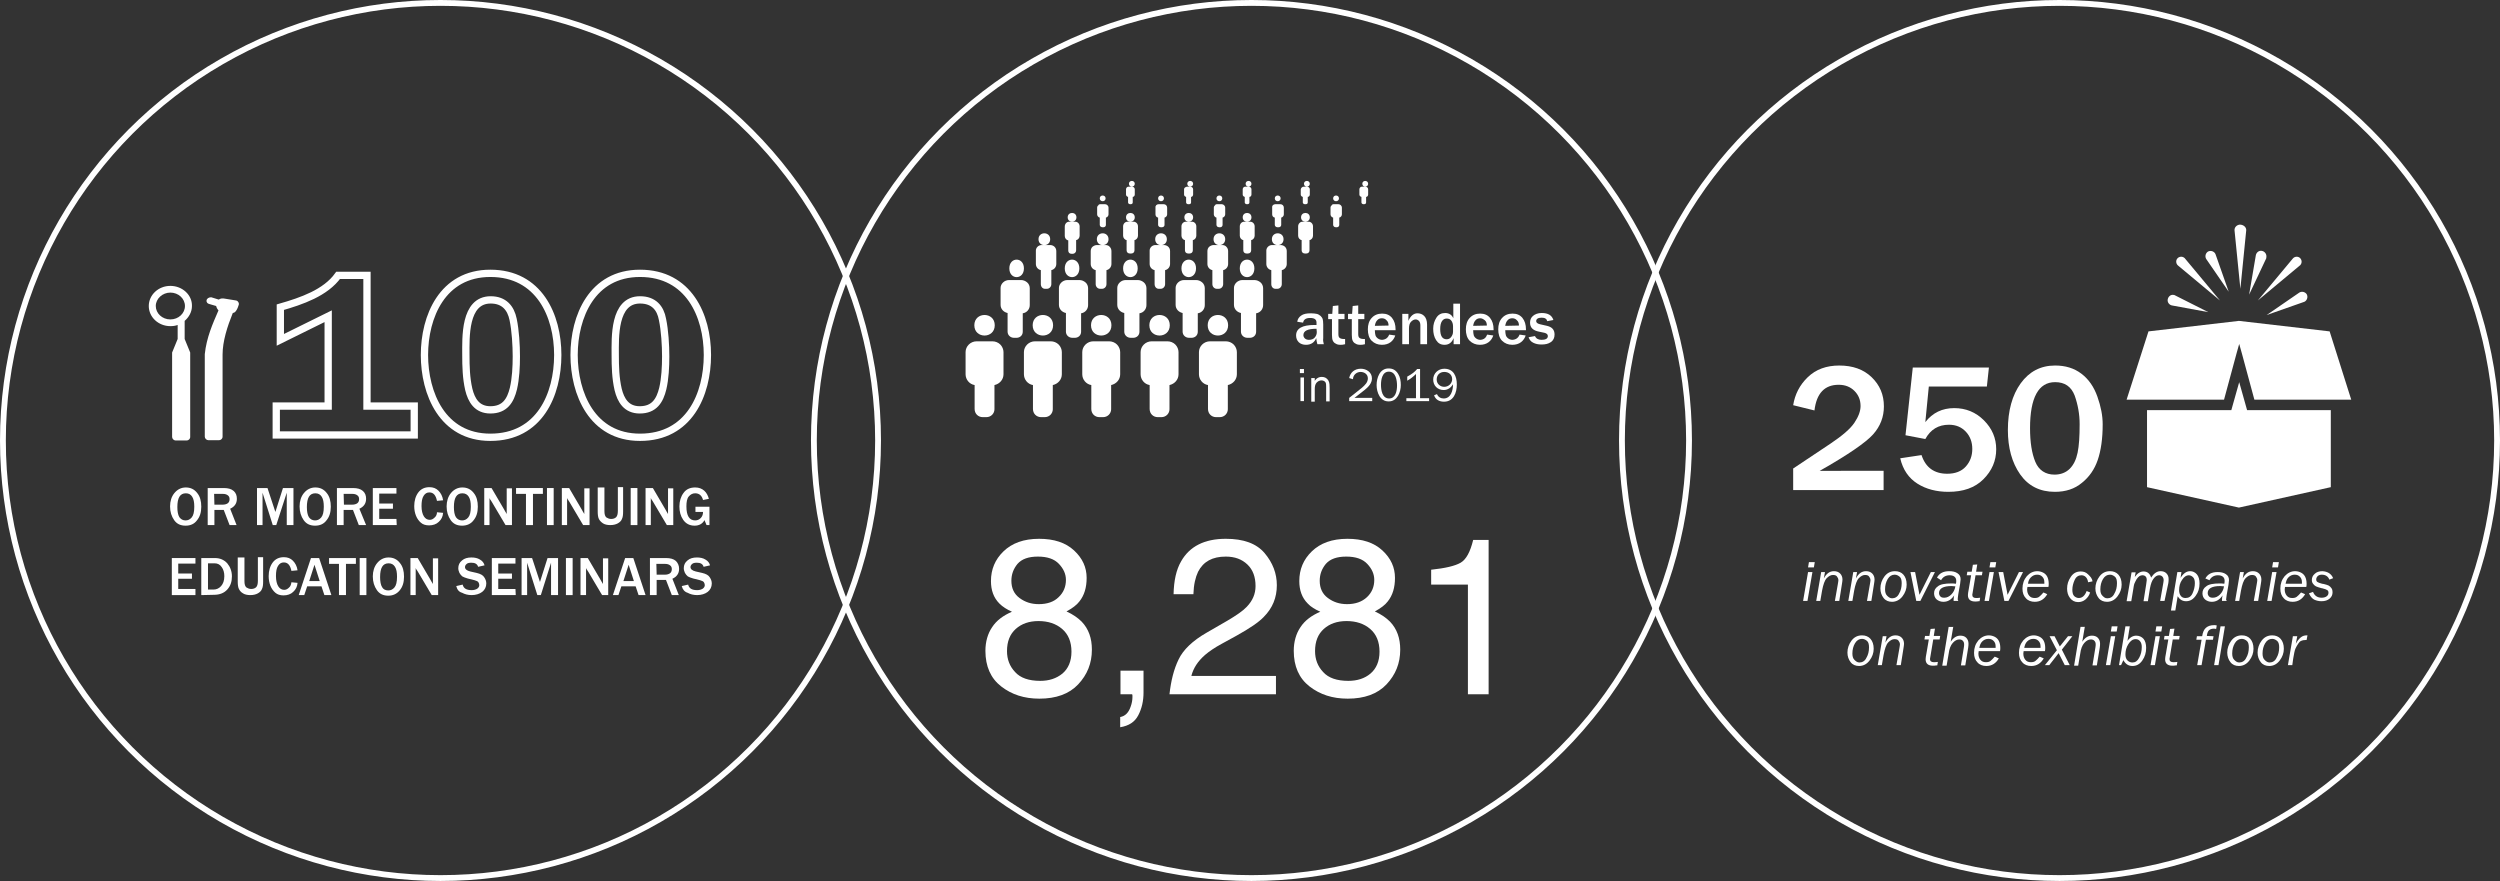 <?xml version="1.0" encoding="utf-8"?>
<!-- Generator: Adobe Illustrator 24.3.0, SVG Export Plug-In . SVG Version: 6.00 Build 0)  -->
<svg version="1.1" xmlns="http://www.w3.org/2000/svg" xmlns:xlink="http://www.w3.org/1999/xlink" x="0px" y="0px"
	 viewBox="0 0 857 302" style="enable-background:new 0 0 857 302;" xml:space="preserve">
<rect x="0" y="0" width="857" height="302" fill="#333333" stroke="none"/>
<style type="text/css">
	.st0{enable-background:new    ;}
	.st1{fill:#FFFFFF;}
	.st2{fill-rule:evenodd;clip-rule:evenodd;fill:#FFFFFF;}
	.st3{fill:none;stroke:#FFFFFF;stroke-width:2;}
	.st4{fill-rule:evenodd;clip-rule:evenodd;fill:#FFFFFF;fill-opacity:0;stroke:#FFFFFF;stroke-width:2.5;}
</style>
<g id="Layer_2">
</g>
<g id="Layer_1">
	<g id="Home">
		<g id="Desktop" transform="translate(-213, -2590)">
			<g id="stats" transform="translate(0, 2536)">
				<g id="exhibitors" transform="translate(769, 55)">
					<g class="st0">
						<path class="st1" d="M89.7,160.4v6.6h-31v-7.4l12.9-8.6c4-2.7,6.7-5,8.1-7.1s2.1-4,2.1-5.7c0-2.1-0.7-3.8-2.1-5.2
							s-3.2-2.1-5.4-2.1c-4.8,0-7.6,2.9-8.3,8.8l-7.3-1.8c0.6-3.7,2.2-6.9,5-9.6c2.8-2.7,6.4-4,10.8-4c4.6,0,8.3,1.3,11.1,4
							s4.2,6,4.2,10c0,3.6-1.2,6.8-3.7,9.6s-8.6,7-18.3,12.5H89.7z"/>
						<path class="st1" d="M99.7,125h26.1l-0.7,6.5h-19.9l-1.2,12.2c2.5-3.2,5.8-4.8,9.9-4.8c4,0,7.4,1.4,10.2,4.2
							c2.8,2.8,4.2,6.1,4.2,9.9c0,4-1.5,7.4-4.4,10.3s-6.9,4.3-12,4.3c-4,0-7.6-0.9-10.6-2.8c-3-1.9-5-4.8-5.9-8.7l7.3-1.1
							c1.4,4.3,4.4,6.4,8.8,6.4c2.7,0,4.9-0.8,6.4-2.5s2.2-3.7,2.2-6s-0.7-4.3-2.2-5.9c-1.5-1.6-3.4-2.4-5.8-2.4
							c-3.6,0-6.3,1.6-8.1,4.9l-6.8-1.3L99.7,125z"/>
						<path class="st1" d="M148.4,167.6c-5.1,0-9.1-2-11.9-6s-4.2-9.1-4.2-15.2c0-6.6,1.5-12,4.4-16s6.8-6.1,11.8-6.1
							c3.5,0,6.5,0.9,9,2.8s4.3,4.5,5.5,7.9c1.2,3.4,1.8,6.5,1.8,9.5c0,4.9-0.6,9-1.7,12.2c-1.1,3.2-2.9,5.8-5.4,7.8
							C155.2,166.6,152.1,167.6,148.4,167.6z M148.3,161.7c2.1,0,3.9-0.7,5.2-2s2.2-3.1,2.7-5.5s0.7-5.6,0.7-9.8
							c0-3.4-0.6-6.7-1.7-9.8c-1.2-3.1-3.4-4.6-6.7-4.6c-5.7,0-8.6,5.3-8.6,15.8c0,4.8,0.6,8.6,1.8,11.5S145.2,161.7,148.3,161.7z"
							/>
					</g>
					<path id="Fill-1" class="st2" d="M232.4,90c0.1-0.1,0.2-0.1,0.2-0.2c0.6-0.7,0.5-1.8-0.2-2.4s-1.8-0.5-2.4,0.2L218,102
						L232.4,90z M214,78c0-0.1,0-0.2,0-0.3c-0.1-1-1.1-1.7-2.2-1.7c-1.1,0.1-1.9,1-1.8,2l2,20L214,78z M193,87.6
						c-0.1-0.1-0.1-0.2-0.2-0.2c-0.7-0.6-1.8-0.5-2.4,0.2c-0.6,0.7-0.5,1.8,0.2,2.4l14.4,12L193,87.6z M220.8,87.7
						c0.1-0.1,0.1-0.3,0.1-0.5c0.2-1-0.5-2-1.5-2.2s-1.9,0.5-2.1,1.5L215,100L220.8,87.7z M233.8,102.5c0.2-0.1,0.3-0.1,0.4-0.2
						c0.8-0.6,1-1.7,0.5-2.5c-0.6-0.8-1.7-1-2.5-0.5L221,107L233.8,102.5z M203.5,86.2c-0.1-0.1-0.1-0.3-0.2-0.4
						c-0.6-0.8-1.7-1-2.5-0.5c-0.8,0.6-1,1.7-0.5,2.5L208,99L203.5,86.2z M189.5,100.2c-0.1-0.1-0.3-0.1-0.4-0.1
						c-0.9-0.2-1.8,0.5-2,1.5s0.5,1.9,1.4,2.1L201,106L189.5,100.2z M242.6,112.6l-31.1-3.6l-31,3.6L173,136h33.4l4.3-15.9l0.9-3.2
						l0.9,3.2l4.3,15.9H250L242.6,112.6z M243,139.6V166l-31.5,7l-31.5-7v-26.4h28.9l0.7-2.5l2-7.1l2,7.1l0.7,2.5H243z"/>
					<g class="st0">
						<path class="st1" d="M63.6,205h-1.5l1.7-9.9h1.5L63.6,205z M65.8,193.5h-2l0.3-1.8h2L65.8,193.5z"/>
						<path class="st1" d="M74.5,205H73l1-5.7c0.1-0.7,0.2-1.1,0.2-1.4c0-0.5-0.2-0.9-0.5-1.3c-0.3-0.4-0.8-0.5-1.4-0.5
							c-0.7,0-1.4,0.4-2.1,1.1c-0.7,0.7-1.2,2.2-1.6,4.3L68,205h-1.4l1.7-9.9h1.3l-0.4,2.2c0.9-1.7,2-2.5,3.5-2.5
							c0.9,0,1.6,0.3,2.1,0.8s0.8,1.2,0.8,2.1c0,0.4-0.1,0.9-0.2,1.6L74.5,205z"/>
						<path class="st1" d="M85.5,205H84l1-5.7c0.1-0.7,0.2-1.1,0.2-1.4c0-0.5-0.2-0.9-0.5-1.3c-0.3-0.4-0.8-0.5-1.4-0.5
							c-0.7,0-1.4,0.4-2.1,1.1c-0.7,0.7-1.2,2.2-1.6,4.3L79,205h-1.4l1.7-9.9h1.3l-0.4,2.2c0.9-1.7,2-2.5,3.5-2.5
							c0.9,0,1.6,0.3,2.1,0.8s0.8,1.2,0.8,2.1c0,0.4-0.1,0.9-0.2,1.6L85.5,205z"/>
						<path class="st1" d="M92.6,205.3c-1.2,0-2.2-0.4-2.9-1.3s-1.1-2-1.1-3.3c0-1.5,0.5-2.9,1.4-4.1s2.1-1.8,3.6-1.8
							c1.2,0,2.2,0.4,2.9,1.2s1.1,1.9,1.1,3.4s-0.5,2.8-1.4,4S94,205.3,92.6,205.3z M92.6,204.1c1,0,1.9-0.5,2.4-1.6
							c0.6-1,0.9-2.2,0.9-3.6c0-1-0.2-1.8-0.7-2.2s-1-0.7-1.7-0.7c-1,0-1.8,0.5-2.4,1.5s-0.9,2.2-0.9,3.5c0,1,0.2,1.7,0.7,2.2
							S91.9,204.1,92.6,204.1z"/>
						<path class="st1" d="M102.3,205h-1.4l-2-9.9h1.6l1.5,7.8l3.9-7.8h1.4L102.3,205z"/>
						<path class="st1" d="M115.3,205h-1.6c0-0.2,0-0.4,0-0.5c0-0.5,0.1-1,0.2-1.4c-1,1.5-2.2,2.2-3.7,2.2c-0.9,0-1.7-0.3-2.3-0.8
							s-0.9-1.3-0.9-2.1c0-1,0.4-1.8,1.3-2.4c0.8-0.7,2.4-1,4.7-1c0.2,0,0.7,0,1.5,0.1c0.1-0.4,0.1-0.8,0.1-1c0-1.2-0.8-1.9-2.3-1.9
							c-1.3,0-2.3,0.6-2.9,1.7L108,197c0.8-1.5,2.2-2.2,4.2-2.2c1.1,0,2.1,0.2,2.8,0.7c0.8,0.5,1.1,1.2,1.1,2.1
							c0,0.4-0.2,2.1-0.8,5.1c-0.1,0.8-0.2,1.4-0.2,1.8C115.2,204.6,115.2,204.8,115.3,205z M114.3,200c-0.5,0-0.9-0.1-1.3-0.1
							c-2.8,0-4.3,0.8-4.3,2.4c0,0.5,0.2,0.9,0.5,1.2s0.7,0.4,1.3,0.4c0.9,0,1.7-0.4,2.4-1.1S114.1,201.2,114.3,200z"/>
						<path class="st1" d="M121.2,196.3l-0.9,5.4c-0.1,0.6-0.2,1-0.2,1.2c0,0.7,0.4,1.1,1.3,1.1c0.3,0,0.7,0,1.4-0.1l-0.2,1.2
							c0,0-0.1,0-0.3,0c-0.5,0.1-0.9,0.1-1.2,0.1c-1.6,0-2.5-0.7-2.5-2.2c0-0.4,0.1-1.1,0.3-2.1l0.8-4.7h-1.5l0.2-1.2h1.5l0.4-2.4
							l1.5-0.1l-0.4,2.5h2.2l-0.2,1.2h-2.2V196.3z"/>
						<path class="st1" d="M125.8,205h-1.5l1.7-9.9h1.5L125.8,205z M128,193.5h-2l0.3-1.8h2L128,193.5z"/>
						<path class="st1" d="M132.5,205h-1.4l-2-9.9h1.6l1.5,7.8l3.9-7.8h1.4L132.5,205z"/>
						<path class="st1" d="M145.8,202.7c-1,1.7-2.4,2.6-4.3,2.6c-1.2,0-2.3-0.4-3-1.2c-0.8-0.8-1.2-1.9-1.2-3.3
							c0-1.7,0.5-3.1,1.5-4.3c1-1.1,2.2-1.7,3.6-1.7c0.7,0,1.4,0.2,2,0.5s1.1,0.8,1.4,1.4c0.3,0.6,0.5,1.4,0.5,2.4
							c0,0.3,0,0.7-0.1,1.1H139c0,0.3-0.1,0.6-0.1,0.8c0,0.9,0.2,1.6,0.7,2.2s1.1,0.8,1.9,0.8c0.6,0,1.1-0.1,1.5-0.4
							s0.9-0.8,1.5-1.5L145.8,202.7z M139.2,199.1h5.6c0-0.2,0-0.4,0-0.5c0-0.8-0.2-1.4-0.7-1.9s-1-0.7-1.8-0.7s-1.5,0.3-2.1,0.9
							S139.3,198.2,139.2,199.1z"/>
						<path class="st1" d="M161.3,198.3l-1.5,0.3c-0.1-0.8-0.4-1.4-0.8-1.8s-0.9-0.6-1.5-0.6c-1,0-1.8,0.5-2.3,1.6s-0.8,2.2-0.8,3.4
							c0,0.9,0.2,1.7,0.6,2.1s1,0.7,1.6,0.7c1.2,0,2.1-0.8,2.7-2.4l1.2,0.5c-0.3,1-0.9,1.8-1.6,2.4s-1.6,0.9-2.5,0.9
							c-1.2,0-2.1-0.5-2.8-1.4s-1-2-1-3.2c0-1.5,0.4-2.8,1.3-4.1s2-1.8,3.4-1.8c1,0,1.8,0.3,2.5,1S161.2,197.2,161.3,198.3z"/>
						<path class="st1" d="M166.3,205.3c-1.2,0-2.2-0.4-2.9-1.3s-1.1-2-1.1-3.3c0-1.5,0.5-2.9,1.4-4.1s2.1-1.8,3.6-1.8
							c1.2,0,2.2,0.4,2.9,1.2s1.1,1.9,1.1,3.4s-0.5,2.8-1.4,4S167.8,205.3,166.3,205.3z M166.4,204.1c1,0,1.9-0.5,2.4-1.6
							c0.6-1,0.9-2.2,0.9-3.6c0-1-0.2-1.8-0.7-2.2s-1-0.7-1.7-0.7c-1,0-1.8,0.5-2.4,1.5c-0.6,1-0.9,2.2-0.9,3.5c0,1,0.2,1.7,0.7,2.2
							S165.6,204.1,166.4,204.1z"/>
						<path class="st1" d="M186,205h-1.5l1-5.7c0.1-0.6,0.2-1.1,0.2-1.4c0-0.6-0.2-1-0.5-1.3s-0.7-0.4-1.1-0.4
							c-0.6,0-1.3,0.4-1.8,1.1c-0.6,0.7-1,1.8-1.3,3.4l-0.7,4.4h-1.5l0.9-5.7c0.1-0.8,0.2-1.3,0.2-1.5c0-0.6-0.1-1-0.4-1.3
							s-0.7-0.4-1.1-0.4c-0.3,0-0.7,0.1-1,0.3s-0.7,0.6-1,1.1s-0.5,1-0.7,1.4s-0.3,1.3-0.5,2.5l-0.6,3.6H173l1.7-9.9h1.4l-0.3,1.6
							c0.9-1.3,1.9-1.9,3-1.9c1.3,0,2.2,0.7,2.6,2.1c0.9-1.4,2-2.2,3.2-2.2c0.8,0,1.5,0.2,2,0.7s0.8,1.1,0.8,2c0,0.4,0,0.8-0.1,1.4
							L186,205z"/>
						<path class="st1" d="M189.7,208.3h-1.5l2.2-13.2h1.4l-0.3,2c0.9-1.5,2-2.3,3.3-2.3c0.9,0,1.7,0.4,2.3,1.1s0.9,1.8,0.9,3.1
							c0,1.6-0.4,3-1.3,4.2c-0.9,1.3-2,1.9-3.3,1.9s-2.2-0.6-2.9-1.7L189.7,208.3z M193.2,204c1.1,0,1.9-0.5,2.4-1.6
							s0.8-2.3,0.8-3.5c0-0.9-0.2-1.6-0.6-2s-0.9-0.7-1.5-0.7c-0.8,0-1.6,0.5-2.3,1.6c-0.7,1-1,2.2-1,3.5c0,0.8,0.2,1.5,0.6,2
							S192.5,204,193.2,204z"/>
						<path class="st1" d="M207.3,205h-1.6c0-0.2,0-0.4,0-0.5c0-0.5,0.1-1,0.2-1.4c-1,1.5-2.2,2.2-3.7,2.2c-0.9,0-1.7-0.3-2.3-0.8
							s-0.9-1.3-0.9-2.1c0-1,0.4-1.8,1.3-2.4c0.8-0.7,2.4-1,4.7-1c0.2,0,0.7,0,1.5,0.1c0.1-0.4,0.1-0.8,0.1-1c0-1.2-0.8-1.9-2.3-1.9
							c-1.3,0-2.3,0.6-2.9,1.7l-1.4-0.6c0.8-1.5,2.2-2.2,4.2-2.2c1.1,0,2.1,0.2,2.8,0.7c0.8,0.5,1.1,1.2,1.1,2.1
							c0,0.4-0.2,2.1-0.8,5.1c-0.1,0.8-0.2,1.4-0.2,1.8C207.3,204.6,207.3,204.8,207.3,205z M206.4,200c-0.5,0-0.9-0.1-1.3-0.1
							c-2.8,0-4.3,0.8-4.3,2.4c0,0.5,0.2,0.9,0.5,1.2s0.7,0.4,1.3,0.4c0.9,0,1.7-0.4,2.4-1.1S206.2,201.2,206.4,200z"/>
						<path class="st1" d="M218.1,205h-1.5l1-5.7c0.1-0.7,0.2-1.1,0.2-1.4c0-0.5-0.2-0.9-0.5-1.3c-0.3-0.4-0.8-0.5-1.4-0.5
							c-0.7,0-1.4,0.4-2.1,1.1c-0.7,0.7-1.2,2.2-1.6,4.3l-0.6,3.5h-1.4l1.7-9.9h1.3l-0.4,2.2c0.9-1.7,2-2.5,3.5-2.5
							c0.9,0,1.6,0.3,2.1,0.8s0.8,1.2,0.8,2.1c0,0.4-0.1,0.9-0.2,1.6L218.1,205z"/>
						<path class="st1" d="M222.7,205h-1.5l1.7-9.9h1.5L222.7,205z M224.9,193.5h-2l0.3-1.8h2L224.9,193.5z"/>
						<path class="st1" d="M234.2,202.7c-1,1.7-2.4,2.6-4.3,2.6c-1.2,0-2.3-0.4-3-1.2c-0.8-0.8-1.2-1.9-1.2-3.3
							c0-1.7,0.5-3.1,1.5-4.3c1-1.1,2.2-1.7,3.6-1.7c0.7,0,1.4,0.2,2,0.5s1.1,0.8,1.4,1.4c0.3,0.6,0.5,1.4,0.5,2.4
							c0,0.3,0,0.7-0.1,1.1h-7.3c0,0.3-0.1,0.6-0.1,0.8c0,0.9,0.2,1.6,0.7,2.2s1.1,0.8,1.9,0.8c0.6,0,1.1-0.1,1.5-0.4
							s0.9-0.8,1.5-1.5L234.2,202.7z M227.5,199.1h5.6c0-0.2,0-0.4,0-0.5c0-0.8-0.2-1.4-0.7-1.9s-1-0.7-1.8-0.7s-1.5,0.3-2.1,0.9
							S227.7,198.2,227.5,199.1z"/>
						<path class="st1" d="M243.8,197.2l-1.3,0.5c-0.4-1.1-1.3-1.7-2.6-1.7c-0.6,0-1.1,0.2-1.4,0.5s-0.5,0.7-0.5,1.1
							c0,0.4,0.1,0.7,0.4,0.9s0.8,0.4,1.6,0.6l0.6,0.1c0.7,0.2,1.2,0.3,1.6,0.5c0.4,0.2,0.7,0.5,1,0.9s0.4,0.9,0.4,1.4
							c0,0.9-0.3,1.6-1,2.2c-0.7,0.6-1.6,0.9-2.8,0.9c-0.9,0-1.7-0.2-2.4-0.5s-1.4-1.1-1.9-2.2l1.4-0.5c0.5,1.3,1.5,2,3,2
							c0.7,0,1.3-0.2,1.7-0.5s0.6-0.7,0.6-1.2c0-0.4-0.1-0.7-0.4-0.9s-0.8-0.4-1.6-0.6l-0.5-0.1c-0.8-0.2-1.3-0.4-1.8-0.6
							c-0.4-0.2-0.7-0.5-1-0.9s-0.4-0.8-0.4-1.3c0-0.8,0.3-1.5,1-2.1c0.6-0.6,1.5-0.9,2.6-0.9C241.9,194.9,243.2,195.7,243.8,197.2z
							"/>
					</g>
					<g class="st0">
						<path class="st1" d="M81.3,227.3c-1.2,0-2.2-0.4-2.9-1.3s-1.1-2-1.1-3.3c0-1.5,0.5-2.9,1.4-4.1s2.1-1.8,3.6-1.8
							c1.2,0,2.2,0.4,2.9,1.2s1.1,1.9,1.1,3.4s-0.5,2.8-1.4,4S82.8,227.3,81.3,227.3z M81.4,226.1c1,0,1.9-0.5,2.4-1.6
							c0.6-1,0.9-2.2,0.9-3.6c0-1-0.2-1.8-0.7-2.2s-1-0.7-1.7-0.7c-1,0-1.8,0.5-2.4,1.5S79,221.7,79,223c0,1,0.2,1.7,0.7,2.2
							S80.7,226.1,81.4,226.1z"/>
						<path class="st1" d="M95.6,227h-1.5l1-5.7c0.1-0.7,0.2-1.1,0.2-1.4c0-0.5-0.2-0.9-0.5-1.3c-0.3-0.4-0.8-0.5-1.4-0.5
							c-0.7,0-1.4,0.4-2.1,1.1c-0.7,0.7-1.2,2.2-1.6,4.3l-0.6,3.5h-1.4l1.7-9.9h1.3l-0.4,2.2c0.9-1.7,2-2.5,3.5-2.5
							c0.9,0,1.6,0.3,2.1,0.8s0.8,1.2,0.8,2.1c0,0.4-0.1,0.9-0.2,1.6L95.6,227z"/>
						<path class="st1" d="M106.7,218.3l-0.9,5.4c-0.1,0.6-0.2,1-0.2,1.2c0,0.7,0.4,1.1,1.3,1.1c0.3,0,0.7,0,1.4-0.1l-0.2,1.2
							c0,0-0.1,0-0.3,0c-0.5,0.1-0.9,0.1-1.2,0.1c-1.6,0-2.5-0.7-2.5-2.2c0-0.4,0.1-1.1,0.3-2.1l0.8-4.7h-1.5l0.2-1.2h1.5l0.4-2.4
							l1.5-0.1l-0.4,2.5h2.2l-0.2,1.2h-2.2V218.3z"/>
						<path class="st1" d="M113.6,213.7l-0.9,5.3c0.9-1.4,2-2.1,3.3-2.1c0.8,0,1.5,0.2,2,0.7s0.8,1.2,0.8,2c0,0.3,0,0.8-0.1,1.4
							l-1,6.1h-1.5l1-6.1c0.1-0.5,0.1-0.9,0.1-1.2c0-0.5-0.2-0.9-0.5-1.2s-0.7-0.4-1.2-0.4c-0.7,0-1.5,0.4-2.2,1.2s-1.2,2-1.4,3.7
							l-0.7,4.1h-1.5l2.2-13.3h1.6V213.7z"/>
						<path class="st1" d="M129.2,224.7c-1,1.7-2.4,2.6-4.3,2.6c-1.2,0-2.3-0.4-3-1.2c-0.8-0.8-1.2-1.9-1.2-3.3
							c0-1.7,0.5-3.1,1.5-4.3c1-1.1,2.2-1.7,3.6-1.7c0.7,0,1.4,0.2,2,0.5s1.1,0.8,1.4,1.4c0.3,0.6,0.5,1.4,0.5,2.4
							c0,0.3,0,0.7-0.1,1.1h-7.3c0,0.3-0.1,0.6-0.1,0.8c0,0.9,0.2,1.6,0.7,2.2s1.1,0.8,1.9,0.8c0.6,0,1.1-0.1,1.5-0.4
							s0.9-0.8,1.5-1.5L129.2,224.7z M122.5,221.1h5.6c0-0.2,0-0.4,0-0.5c0-0.8-0.2-1.4-0.7-1.9s-1-0.7-1.8-0.7s-1.5,0.3-2.1,0.9
							S122.7,220.2,122.5,221.1z"/>
						<path class="st1" d="M144.6,224.7c-1,1.7-2.4,2.6-4.3,2.6c-1.2,0-2.3-0.4-3-1.2c-0.8-0.8-1.2-1.9-1.2-3.3
							c0-1.7,0.5-3.1,1.5-4.3c1-1.1,2.2-1.7,3.6-1.7c0.7,0,1.4,0.2,2,0.5s1.1,0.8,1.4,1.4c0.3,0.6,0.5,1.4,0.5,2.4
							c0,0.3,0,0.7-0.1,1.1h-7.3c0,0.3-0.1,0.6-0.1,0.8c0,0.9,0.2,1.6,0.7,2.2s1.1,0.8,1.9,0.8c0.6,0,1.1-0.1,1.5-0.4
							s0.9-0.8,1.5-1.5L144.6,224.7z M137.9,221.1h5.6c0-0.2,0-0.4,0-0.5c0-0.8-0.2-1.4-0.7-1.9s-1-0.7-1.8-0.7s-1.5,0.3-2.1,0.9
							S138.1,220.2,137.9,221.1z"/>
						<path class="st1" d="M153.5,227h-1.7l-2.1-4.1l-3.2,4.1H145l4.1-5.1l-2.5-4.8h1.7l1.8,3.5l2.8-3.5h1.5l-3.6,4.6L153.5,227z"/>
						<path class="st1" d="M158.7,213.7l-0.9,5.3c0.9-1.4,2-2.1,3.3-2.1c0.8,0,1.5,0.2,2,0.7s0.8,1.2,0.8,2c0,0.3,0,0.8-0.1,1.4
							l-1,6.1h-1.5l1-6.1c0.1-0.5,0.1-0.9,0.1-1.2c0-0.5-0.2-0.9-0.5-1.2s-0.7-0.4-1.2-0.4c-0.7,0-1.5,0.4-2.2,1.2s-1.2,2-1.4,3.7
							l-0.7,4.1H155l2.2-13.3h1.5V213.7z"/>
						<path class="st1" d="M167.4,227h-1.5l1.7-9.9h1.5L167.4,227z M169.6,215.5h-2l0.3-1.8h2L169.6,215.5z"/>
						<path class="st1" d="M171.1,227h-0.7l2.2-13.3h1.5l-0.8,5c0.8-1.2,1.9-1.8,3-1.8c1,0,1.9,0.4,2.5,1.1s0.9,1.8,0.9,3.1
							c0,1.6-0.4,3-1.3,4.3s-2,1.9-3.4,1.9s-2.4-0.7-3.1-2L171.1,227z M175,226.1c1,0,1.7-0.5,2.3-1.6s0.9-2.3,0.9-3.7
							c0-0.9-0.2-1.5-0.6-2c-0.4-0.5-0.9-0.7-1.5-0.7c-1,0-1.8,0.6-2.5,1.7c-0.7,1.1-1,2.3-1,3.5c0,0.9,0.2,1.6,0.7,2.1
							S174.4,226.1,175,226.1z"/>
						<path class="st1" d="M182.7,227h-1.5l1.7-9.9h1.5L182.7,227z M184.9,215.5h-2l0.3-1.8h2L184.9,215.5z"/>
						<path class="st1" d="M188.8,218.3l-0.9,5.4c-0.1,0.6-0.2,1-0.2,1.2c0,0.7,0.4,1.1,1.3,1.1c0.3,0,0.7,0,1.4-0.1l-0.2,1.2
							c0,0-0.1,0-0.3,0c-0.5,0.1-0.9,0.1-1.2,0.1c-1.6,0-2.5-0.7-2.5-2.2c0-0.4,0.1-1.1,0.3-2.1l0.8-4.7h-1.5l0.2-1.2h1.5l0.4-2.4
							l1.5-0.1L189,217h2.2l-0.2,1.2h-2.2V218.3z"/>
						<path class="st1" d="M202.8,217.1l-0.2,1.2h-2.4l-1.5,8.7h-1.5l1.5-8.7h-1.8l0.2-1.2h1.8c0.2-1.3,0.6-2.3,1.3-2.9
							s1.6-0.9,2.8-0.9c0.3,0,0.6,0,0.9,0.1l-0.2,1.2c-0.3,0-0.5-0.1-0.7-0.1c-0.8,0-1.4,0.2-1.8,0.6c-0.4,0.4-0.6,1.1-0.7,1.9
							L202.8,217.1L202.8,217.1z"/>
						<path class="st1" d="M206.7,213.7l-2.2,13.3H203l2.2-13.3H206.7z"/>
						<path class="st1" d="M211.5,227.3c-1.2,0-2.2-0.4-2.9-1.3s-1.1-2-1.1-3.3c0-1.5,0.5-2.9,1.4-4.1s2.1-1.8,3.6-1.8
							c1.2,0,2.2,0.4,2.9,1.2s1.1,1.9,1.1,3.4s-0.5,2.8-1.4,4S213,227.3,211.5,227.3z M211.6,226.1c1,0,1.9-0.5,2.4-1.6
							c0.6-1,0.9-2.2,0.9-3.6c0-1-0.2-1.8-0.7-2.2s-1-0.7-1.7-0.7c-1,0-1.8,0.5-2.4,1.5c-0.6,1-0.9,2.2-0.9,3.5c0,1,0.2,1.7,0.7,2.2
							S210.9,226.1,211.6,226.1z"/>
						<path class="st1" d="M221.9,227.3c-1.2,0-2.2-0.4-2.9-1.3s-1.1-2-1.1-3.3c0-1.5,0.5-2.9,1.4-4.1s2.1-1.8,3.6-1.8
							c1.2,0,2.2,0.4,2.9,1.2s1.1,1.9,1.1,3.4s-0.5,2.8-1.4,4S223.4,227.3,221.9,227.3z M222,226.1c1,0,1.9-0.5,2.4-1.6
							c0.6-1,0.9-2.2,0.9-3.6c0-1-0.2-1.8-0.7-2.2s-1-0.7-1.7-0.7c-1,0-1.8,0.5-2.4,1.5c-0.6,1-0.9,2.2-0.9,3.5c0,1,0.2,1.7,0.7,2.2
							S221.3,226.1,222,226.1z"/>
						<path class="st1" d="M229.8,227h-1.5l1.7-9.9h1.5l-0.5,2.6c0.5-1,1.1-1.7,1.7-2.2c0.6-0.5,1.3-0.7,2-0.7c0.1,0,0.2,0,0.3,0
							l-0.3,1.6h-0.4c-0.6,0-1.1,0.1-1.5,0.3s-0.7,0.5-1,1s-0.6,0.9-0.9,1.6c-0.3,0.6-0.5,1.8-0.8,3.5L229.8,227z"/>
					</g>
					<circle id="Oval" class="st3" cx="150" cy="150" r="150"/>
				</g>
				<g id="ce-opportunities" transform="translate(214, 55)">
					<g class="st0">
						<path class="st1" d="M62.6,179.2c-1.7,0-3-0.6-3.9-1.9c-0.9-1.3-1.4-2.8-1.4-4.7c0-1.8,0.5-3.4,1.5-4.6s2.3-1.9,3.9-1.9
							c1.6,0,2.9,0.6,3.9,1.9c1,1.2,1.4,2.8,1.4,4.7c0,2-0.5,3.5-1.5,4.7C65.6,178.6,64.3,179.2,62.6,179.2z M62.6,177.4
							c0.8,0,1.5-0.3,2.1-1s0.9-1.9,0.9-3.7c0-1.5-0.2-2.6-0.7-3.4c-0.5-0.8-1.2-1.2-2.2-1.2c-2,0-2.9,1.6-2.9,4.7
							c0,1.5,0.2,2.7,0.7,3.5C61,177,61.7,177.4,62.6,177.4z"/>
						<path class="st1" d="M80.1,179h-2.4l-2-5.2h-3.2v5.2h-2.3v-12.7h5.5c1.5,0,2.6,0.3,3.4,1s1.1,1.6,1.1,2.7
							c0,1.6-0.8,2.7-2.3,3.4L80.1,179z M72.5,172h2.8c0.8,0,1.4-0.2,1.8-0.5s0.6-0.8,0.6-1.4c0-0.6-0.2-1-0.6-1.3s-0.9-0.5-1.7-0.5
							h-3L72.5,172L72.5,172z"/>
						<path class="st1" d="M99.6,179h-2.3v-11.1L93.7,179h-1.2L89,167.9V179h-1.9v-12.7h3.6l2.7,8.2l2.6-8.2h3.6
							C99.6,166.3,99.6,179,99.6,179z"/>
						<path class="st1" d="M107,179.2c-1.7,0-3-0.6-3.9-1.9c-0.9-1.3-1.4-2.8-1.4-4.7c0-1.8,0.5-3.4,1.5-4.6s2.3-1.9,3.9-1.9
							s2.9,0.6,3.9,1.9c1,1.2,1.4,2.8,1.4,4.7c0,2-0.5,3.5-1.5,4.7C110,178.6,108.7,179.2,107,179.2z M107,177.4
							c0.8,0,1.5-0.3,2.1-1s0.9-1.9,0.9-3.7c0-1.5-0.2-2.6-0.7-3.4c-0.5-0.8-1.2-1.2-2.2-1.2c-2,0-2.9,1.6-2.9,4.7
							c0,1.5,0.2,2.7,0.7,3.5C105.4,177,106.1,177.4,107,177.4z"/>
						<path class="st1" d="M124.5,179H122l-2-5.2h-3.2v5.2h-2.3v-12.7h5.5c1.5,0,2.6,0.3,3.4,1s1.1,1.6,1.1,2.7
							c0,1.6-0.8,2.7-2.3,3.4L124.5,179z M116.9,172h2.8c0.8,0,1.4-0.2,1.8-0.5s0.6-0.8,0.6-1.4c0-0.6-0.2-1-0.6-1.3
							s-0.9-0.5-1.7-0.5h-3L116.9,172L116.9,172z"/>
						<path class="st1" d="M135,179h-8.2v-12.7h8.1v1.9H129v3.4h4.7v1.8H129v3.5h5.9L135,179L135,179z"/>
						<path class="st1" d="M148.8,174.6l2.1,0.2c-0.1,1.3-0.6,2.3-1.5,3.1c-0.8,0.8-2,1.2-3.3,1.2c-1.2,0-2.1-0.3-2.8-0.9
							c-0.7-0.6-1.3-1.4-1.7-2.4s-0.6-2.1-0.6-3.3c0-1.9,0.5-3.5,1.4-4.7s2.2-1.8,3.8-1.8c1.3,0,2.3,0.4,3.1,1.2s1.4,1.9,1.6,3.3
							l-2.1,0.2c-0.4-1.9-1.2-2.9-2.6-2.9c-0.9,0-1.5,0.4-2,1.2s-0.7,1.9-0.7,3.5c0,1.5,0.3,2.7,0.8,3.5s1.2,1.2,2,1.2
							c0.7,0,1.2-0.3,1.7-0.8C148.5,176,148.8,175.3,148.8,174.6z"/>
						<path class="st1" d="M157.4,179.2c-1.7,0-3-0.6-3.9-1.9c-0.9-1.3-1.4-2.8-1.4-4.7c0-1.8,0.5-3.4,1.5-4.6
							c1-1.2,2.3-1.9,3.9-1.9c1.6,0,2.9,0.6,3.9,1.9c1,1.2,1.4,2.8,1.4,4.7c0,2-0.5,3.5-1.5,4.7C160.4,178.6,159,179.2,157.4,179.2z
							 M157.4,177.4c0.8,0,1.5-0.3,2.1-1s0.9-1.9,0.9-3.7c0-1.5-0.2-2.6-0.7-3.4c-0.5-0.8-1.2-1.2-2.2-1.2c-2,0-2.9,1.6-2.9,4.7
							c0,1.5,0.2,2.7,0.7,3.5C155.8,177,156.5,177.4,157.4,177.4z"/>
						<path class="st1" d="M174.5,179h-2.2l-4.8-8.1c-0.1-0.1-0.2-0.3-0.4-0.6c-0.1-0.1-0.2-0.3-0.3-0.6v9.3H165v-12.7h2.5l4.4,7.5
							c0,0.1,0.3,0.5,0.8,1.4v-8.8h1.8V179z"/>
						<path class="st1" d="M181.7,179h-2.4v-10.7h-3.4v-2h9.2v2h-3.4L181.7,179L181.7,179z"/>
						<path class="st1" d="M188.8,179h-2.3v-12.7h2.3V179z"/>
						<path class="st1" d="M201.1,179h-2.2l-4.8-8.1c-0.1-0.1-0.2-0.3-0.4-0.6c-0.1-0.1-0.2-0.3-0.3-0.6v9.3h-1.8v-12.7h2.5l4.4,7.5
							c0,0.1,0.3,0.5,0.8,1.4v-8.8h1.8V179z"/>
						<path class="st1" d="M212.6,166.3v8.1c0,1.1-0.1,1.9-0.4,2.5c-0.2,0.6-0.7,1.1-1.4,1.5s-1.6,0.6-2.6,0.6s-1.9-0.2-2.5-0.6
							s-1.1-0.9-1.4-1.5s-0.4-1.5-0.4-2.5v-8.3h2.3v8.1c0,1.1,0.2,1.8,0.7,2.2c0.5,0.3,1,0.5,1.6,0.5c0.7,0,1.3-0.2,1.7-0.6
							s0.6-1.1,0.6-2.2V166h1.8V166.3z"/>
						<path class="st1" d="M217.5,179h-2.3v-12.7h2.3V179z"/>
						<path class="st1" d="M229.8,179h-2.2l-4.8-8.1c-0.1-0.1-0.2-0.3-0.4-0.6c-0.1-0.1-0.2-0.3-0.3-0.6v9.3h-1.8v-12.7h2.5l4.4,7.5
							c0,0.1,0.3,0.5,0.8,1.4v-8.8h1.8V179z"/>
						<path class="st1" d="M242.2,172.5v6.5h-1l-0.7-1.7c-0.7,1.3-1.9,1.9-3.4,1.9c-1.7,0-3-0.7-3.9-2s-1.3-2.8-1.3-4.6
							s0.5-3.4,1.4-4.6c0.9-1.3,2.3-1.9,4-1.9c1.3,0,2.3,0.4,3.1,1.1c0.8,0.7,1.3,1.7,1.6,2.8l-2,0.4c-0.4-1.5-1.3-2.3-2.7-2.3
							c-0.9,0-1.6,0.4-2.2,1.1c-0.6,0.7-0.8,1.9-0.8,3.4c0,3.2,1,4.8,3,4.8c0.8,0,1.4-0.3,1.9-0.8s0.8-1.2,0.8-2.1h-2.6v-1.8h4.8
							V172.5z"/>
					</g>
					<g class="st0">
						<path class="st1" d="M66.1,203h-8.2v-12.7H66v1.9h-5.9v3.4h4.7v1.8h-4.7v3.5H66v2.1H66.1z"/>
						<path class="st1" d="M68,203v-12.7h4.7c1.7,0,3.1,0.6,4.2,1.8c1,1.2,1.6,2.7,1.6,4.5s-0.5,3.3-1.6,4.5s-2.6,1.8-4.6,1.8
							L68,203L68,203z M70.3,201.1h1.9c1,0,1.9-0.4,2.6-1.2s1.1-1.9,1.1-3.4c0-1.2-0.3-2.3-0.9-3.1c-0.6-0.9-1.4-1.3-2.5-1.3h-2.2
							V201.1z"/>
						<path class="st1" d="M89.2,190.3v8.1c0,1.1-0.1,1.9-0.4,2.5c-0.2,0.6-0.7,1.1-1.4,1.5c-0.7,0.4-1.6,0.6-2.6,0.6
							s-1.9-0.2-2.5-0.6c-0.7-0.4-1.1-0.9-1.4-1.5s-0.4-1.5-0.4-2.5v-8.3h2.3v8.1c0,1.1,0.2,1.8,0.7,2.2c0.5,0.3,1,0.5,1.6,0.5
							c0.7,0,1.3-0.2,1.7-0.6s0.6-1.1,0.6-2.2V190h1.8V190.3z"/>
						<path class="st1" d="M98.9,198.6l2.1,0.2c-0.1,1.3-0.6,2.3-1.5,3.1c-0.8,0.8-2,1.2-3.3,1.2c-1.2,0-2.1-0.3-2.8-0.9
							c-0.7-0.6-1.3-1.4-1.7-2.4s-0.6-2.1-0.6-3.3c0-1.9,0.5-3.5,1.4-4.7s2.2-1.8,3.8-1.8c1.3,0,2.3,0.4,3.1,1.2
							c0.8,0.8,1.4,1.9,1.6,3.3l-2.1,0.2c-0.4-1.9-1.2-2.9-2.6-2.9c-0.9,0-1.5,0.4-2,1.2s-0.7,1.9-0.7,3.5c0,1.5,0.3,2.7,0.8,3.5
							s1.2,1.2,2,1.2c0.7,0,1.2-0.3,1.7-0.8C98.6,200,98.8,199.3,98.9,198.6z"/>
						<path class="st1" d="M112.6,203h-2.4l-1-3h-4.9l-1,3h-1.9l4.2-12.7h2.8L112.6,203z M108.6,198.2l-1.8-5.6l-1.8,5.6H108.6z"/>
						<path class="st1" d="M117.6,203h-2.4v-10.7h-3.4v-2h9.2v2h-3.4C117.6,192.3,117.6,203,117.6,203z"/>
						<path class="st1" d="M124.6,203h-2.3v-12.7h2.3V203z"/>
						<path class="st1" d="M132.1,203.2c-1.7,0-3-0.6-3.9-1.9c-0.9-1.3-1.4-2.8-1.4-4.7c0-1.8,0.5-3.4,1.5-4.6
							c1-1.2,2.3-1.9,3.9-1.9c1.6,0,2.9,0.6,3.9,1.9c1,1.2,1.4,2.8,1.4,4.7c0,2-0.5,3.5-1.5,4.7C135,202.6,133.7,203.2,132.1,203.2z
							 M132.1,201.4c0.8,0,1.5-0.3,2.1-1s0.9-1.9,0.9-3.7c0-1.5-0.2-2.6-0.7-3.4c-0.5-0.8-1.2-1.2-2.2-1.2c-2,0-2.9,1.6-2.9,4.7
							c0,1.5,0.2,2.7,0.7,3.5C130.4,201,131.1,201.4,132.1,201.4z"/>
						<path class="st1" d="M149.2,203H147l-4.8-8.1c-0.1-0.1-0.2-0.3-0.4-0.6c-0.1-0.1-0.2-0.3-0.3-0.6v9.3h-1.8v-12.7h2.5l4.4,7.5
							c0,0.1,0.3,0.5,0.8,1.4v-8.8h1.8V203z"/>
						<path class="st1" d="M155.4,199.9l2.2-0.5c0.3,1.3,1.3,1.9,3.1,1.9c0.8,0,1.4-0.2,1.9-0.5c0.4-0.3,0.7-0.7,0.7-1.2
							c0-0.3-0.1-0.7-0.3-1s-0.6-0.5-1.3-0.7l-2.4-0.6c-0.8-0.2-1.4-0.5-1.8-0.7c-0.4-0.3-0.7-0.7-1-1.2c-0.2-0.5-0.4-1-0.4-1.6
							c0-1.1,0.4-2,1.3-2.7c0.8-0.7,1.9-1,3.2-1c1.1,0,2.1,0.2,2.9,0.7c0.9,0.5,1.4,1.2,1.6,2l-2.2,0.5c-0.3-1-1.1-1.4-2.3-1.4
							c-0.7,0-1.3,0.1-1.6,0.4c-0.4,0.3-0.6,0.7-0.6,1.1c0,0.7,0.6,1.2,1.8,1.5l2.2,0.5c1.3,0.3,2.2,0.8,2.6,1.5
							c0.4,0.6,0.7,1.3,0.7,2.1c0,1.2-0.5,2.2-1.4,2.9s-2.2,1.1-3.6,1.1c-1.3,0-2.4-0.3-3.3-0.8
							C156.3,201.9,155.7,201.1,155.4,199.9z"/>
						<path class="st1" d="M175.8,203h-8.2v-12.7h8.1v1.9h-5.9v3.4h4.7v1.8h-4.7v3.5h5.9L175.8,203L175.8,203z"/>
						<path class="st1" d="M190.2,203h-2.3v-11.1l-3.5,11.1h-1.2l-3.5-11.1V203h-1.9v-12.7h3.6l2.7,8.2l2.6-8.2h3.6V203H190.2z"/>
						<path class="st1" d="M195.3,203H193v-12.7h2.3V203z"/>
						<path class="st1" d="M207.6,203h-2.2l-4.8-8.1c-0.1-0.1-0.2-0.3-0.4-0.6c-0.1-0.1-0.2-0.3-0.3-0.6v9.3H198v-12.7h2.5l4.4,7.5
							c0,0.1,0.3,0.5,0.8,1.4v-8.8h1.8V203H207.6z"/>
						<path class="st1" d="M220.3,203h-2.4l-1-3H212l-1,3h-1.9l4.2-12.7h2.8L220.3,203z M216.3,198.2l-1.8-5.6l-1.8,5.6H216.3z"/>
						<path class="st1" d="M231.7,203h-2.4l-2-5.2h-3.2v5.2h-2.3v-12.7h5.5c1.5,0,2.6,0.3,3.4,1c0.7,0.7,1.1,1.6,1.1,2.7
							c0,1.6-0.8,2.7-2.3,3.4L231.7,203z M224.1,196h2.8c0.8,0,1.4-0.2,1.8-0.5c0.4-0.3,0.6-0.8,0.6-1.4c0-0.6-0.2-1-0.6-1.3
							c-0.4-0.3-0.9-0.5-1.7-0.5h-3L224.1,196L224.1,196z"/>
						<path class="st1" d="M232.7,199.9l2.2-0.5c0.3,1.3,1.3,1.9,3.1,1.9c0.8,0,1.4-0.2,1.9-0.5c0.4-0.3,0.7-0.7,0.7-1.2
							c0-0.3-0.1-0.7-0.3-1s-0.6-0.5-1.3-0.7l-2.4-0.6c-0.8-0.2-1.4-0.5-1.8-0.7c-0.4-0.3-0.7-0.7-1-1.2c-0.2-0.5-0.4-1-0.4-1.6
							c0-1.1,0.4-2,1.3-2.7c0.8-0.7,1.9-1,3.2-1c1.1,0,2.1,0.2,2.9,0.7c0.9,0.5,1.4,1.2,1.6,2l-2.2,0.5c-0.3-1-1.1-1.4-2.3-1.4
							c-0.7,0-1.3,0.1-1.6,0.4c-0.4,0.3-0.6,0.7-0.6,1.1c0,0.7,0.6,1.2,1.8,1.5l2.2,0.5c1.3,0.3,2.2,0.8,2.6,1.5
							c0.4,0.6,0.7,1.3,0.7,2.1c0,1.2-0.5,2.2-1.4,2.9s-2.2,1.1-3.6,1.1c-1.3,0-2.4-0.3-3.3-0.8C233.7,201.9,233,201.1,232.7,199.9z
							"/>
					</g>
					<path class="st2" d="M57.4,97c-4.1,0-7.4,3.1-7.4,6.9s3.3,6.9,7.4,6.9c0.9,0,1.7-0.1,2.5-0.4v4.8l-1.8,4.4
						c-0.1,0.1-0.1,0.3-0.1,0.4v28.8c0,0.6,0.6,1.2,1.2,1.2H63c0.6,0,1.2-0.5,1.2-1.2V120c0-0.1,0-0.3-0.1-0.4l-1.8-4.4V109
						c1.5-1.3,2.5-3.1,2.5-5.1C64.9,100.1,61.5,97,57.4,97L57.4,97z M57.4,99.3c2.8,0,5,2.1,5,4.6s-2.2,4.6-5,4.6s-5-2.1-5-4.6
						S54.7,99.3,57.4,99.3z M69.8,102c-0.1,0.5,0.3,1.1,0.9,1.2l2.4,0.7c0.1,0.5,0.4,1.1,0.8,1.5c-2,4.6-4.1,9.3-4.7,15
						c0,9.4,0,18.9,0,28.3c0,0.6,0.6,1.2,1.2,1.2h3.7c0.6,0,1.2-0.5,1.2-1.2v-28.1c0-4.6,1.6-9.6,3.5-14.3c0.7-0.1,1-0.5,1.4-1.2
						s0.5-1.3,0.6-1.5c0.3-0.6-0.2-1.5-0.9-1.6l-3.7-0.6c-0.9-0.2-1.7-0.1-2.2,0.3l-2.6-0.8C70.6,100.9,69.9,101.3,69.8,102
						L69.8,102z"/>
					<path class="st4" d="M95.1,115.5v-11.2c7.3-2.1,15.5-4.9,19.8-10.9h9.9v44.8H141v9.9H93.7v-9.9h17.8v-30.8L95.1,115.5z
						 M167.1,148.9c-16.5,0-22.6-15.1-22.6-28.2s6.1-28,22.6-28c16.7,0,23.1,14.5,23.1,28S184,148.9,167.1,148.9z M167.2,101.8
						c-9.1,0-8.5,13.1-8.5,18.8c0,4,0.1,8,1,11.9c0.9,3.7,2.8,7,7.4,7c5,0,6.9-3.2,7.9-7.3c0.8-3.4,1-7.5,1-11
						c0-3.8-0.3-8.9-1.1-12.7C174.1,104.6,171.8,101.8,167.2,101.8z M218.4,148.9c-16.5,0-22.6-15.1-22.6-28.2s6.1-28,22.6-28
						c16.7,0,23.1,14.5,23.1,28S235.3,148.9,218.4,148.9z M218.4,101.8c-9.1,0-8.5,13.1-8.5,18.8c0,4,0.1,8,1,11.9
						c0.9,3.7,2.8,7,7.4,7c5,0,6.9-3.2,7.9-7.3c0.8-3.4,1-7.5,1-11c0-3.8-0.3-8.9-1.1-12.7C225.4,104.6,223.1,101.8,218.4,101.8z"/>
					<circle class="st3" cx="150" cy="150" r="150"/>
				</g>
				<g id="attendees" transform="translate(489, 55)">
					<g class="st0">
						<path class="st1" d="M66.6,205.9c-2-2-2.9-4.6-2.9-7.7c0-4,1.4-7.4,4.3-10.2s6.9-4.3,12.2-4.3c5.1,0,9.1,1.3,12,4
							s4.3,5.8,4.3,9.4c0,3.3-0.8,6-2.5,8.1c-0.9,1.2-2.4,2.3-4.4,3.4c2.2,1,3.9,2.2,5.2,3.5c2.4,2.5,3.5,5.7,3.5,9.6
							c0,4.7-1.6,8.6-4.7,11.9c-3.1,3.3-7.6,4.9-13.3,4.9c-5.2,0-9.5-1.4-13.1-4.2s-5.4-6.9-5.4-12.2c0-3.1,0.8-5.9,2.3-8.1
							c1.5-2.3,3.8-4,6.8-5.3C69.1,207.9,67.7,207,66.6,205.9z M88.2,229.9c2-1.7,3.1-4.2,3.1-7.5c0-3.4-1.1-6-3.2-7.8
							s-4.8-2.7-8.1-2.7c-3.2,0-5.8,0.9-7.8,2.7s-3,4.3-3,7.6c0,2.8,0.9,5.2,2.8,7.2c1.8,2,4.7,3,8.6,3
							C83.6,232.4,86.1,231.6,88.2,229.9z M86.9,203.7c1.7-1.6,2.5-3.6,2.5-5.9c0-2-0.8-3.8-2.4-5.5s-4-2.5-7.2-2.5s-5.5,0.8-7,2.5
							c-1.4,1.7-2.1,3.6-2.1,5.8c0,2.5,0.9,4.5,2.8,5.9s4,2.1,6.6,2.1C83,206.1,85.3,205.3,86.9,203.7z"/>
						<path class="st1" d="M108,244.8c1.7-0.3,2.9-1.5,3.6-3.6c0.4-1.1,0.6-2.2,0.6-3.2c0-0.2,0-0.3,0-0.5c0-0.1,0-0.3-0.1-0.5h-4
							v-8.1h7.9v7.5c0,2.9-0.6,5.5-1.8,7.8s-3.2,3.6-6.2,4.1V244.8z"/>
						<path class="st1" d="M128,225.1c1.6-3.4,4.9-6.5,9.6-9.2l7.1-4.1c3.2-1.9,5.4-3.4,6.7-4.8c2-2.1,3-4.4,3-7.1
							c0-3.1-0.9-5.6-2.8-7.4c-1.9-1.8-4.3-2.7-7.4-2.7c-4.6,0-7.7,1.7-9.5,5.2c-0.9,1.9-1.5,4.4-1.6,7.7h-6.8
							c0.1-4.6,0.9-8.4,2.6-11.3c2.9-5.1,8-7.7,15.3-7.7c6.1,0,10.5,1.6,13.3,4.9c2.8,3.3,4.2,7,4.2,11c0,4.3-1.5,7.9-4.5,10.9
							c-1.7,1.8-4.8,3.9-9.3,6.4l-5.1,2.8c-2.4,1.3-4.3,2.6-5.7,3.8c-2.5,2.2-4,4.5-4.7,7.2h29v6.3h-36.5
							C125.4,232.4,126.4,228.4,128,225.1z"/>
						<path class="st1" d="M172.3,205.9c-2-2-2.9-4.6-2.9-7.7c0-4,1.4-7.4,4.3-10.2c2.9-2.8,6.9-4.3,12.2-4.3c5.1,0,9.1,1.3,12,4
							s4.3,5.8,4.3,9.4c0,3.3-0.8,6-2.5,8.1c-0.9,1.2-2.4,2.3-4.4,3.4c2.2,1,3.9,2.2,5.2,3.5c2.4,2.5,3.5,5.7,3.5,9.6
							c0,4.7-1.6,8.6-4.7,11.9c-3.1,3.3-7.6,4.9-13.3,4.9c-5.2,0-9.5-1.4-13.1-4.2s-5.4-6.9-5.4-12.2c0-3.1,0.8-5.9,2.3-8.1
							c1.5-2.3,3.8-4,6.8-5.3C174.8,207.9,173.3,207,172.3,205.9z M193.8,229.9c2-1.7,3.1-4.2,3.1-7.5c0-3.4-1.1-6-3.2-7.8
							s-4.8-2.7-8.1-2.7c-3.2,0-5.8,0.9-7.8,2.7s-3,4.3-3,7.6c0,2.8,0.9,5.2,2.8,7.2c1.8,2,4.7,3,8.6,3
							C189.2,232.4,191.8,231.6,193.8,229.9z M192.6,203.7c1.7-1.6,2.5-3.6,2.5-5.9c0-2-0.8-3.8-2.4-5.5c-1.6-1.7-4-2.5-7.2-2.5
							s-5.5,0.8-7,2.5c-1.4,1.7-2.1,3.6-2.1,5.8c0,2.5,0.9,4.5,2.8,5.9c1.9,1.4,4,2.1,6.6,2.1C188.6,206.1,190.9,205.3,192.6,203.7z
							"/>
						<path class="st1" d="M214.6,199.4v-5.1c4.8-0.5,8.2-1.3,10.1-2.4c1.9-1.1,3.3-3.7,4.3-7.8h5.3V237h-7.1v-37.6H214.6z"/>
					</g>
					<g class="st0">
						<path class="st1" d="M177.8,117h-2.2c-0.2-0.6-0.3-1.3-0.4-2.1c-0.6,1.5-1.8,2.3-3.5,2.3c-1,0-1.9-0.3-2.5-0.9
							s-0.9-1.4-0.9-2.3c0-2.4,2.1-3.6,6.3-3.6c0.2,0,0.4,0,0.7,0v-0.8c0-1.1-0.7-1.6-2.2-1.6c-1.4,0-2.2,0.5-2.4,1.6l-2-0.3
							c0.1-0.9,0.6-1.6,1.3-2.1c0.8-0.6,1.9-0.8,3.4-0.8c0.8,0,1.5,0.1,2,0.2s0.9,0.4,1.3,0.7c0.3,0.3,0.6,0.7,0.7,1
							c0.1,0.4,0.2,1,0.2,1.9v4.7C177.5,115.6,177.6,116.3,177.8,117z M175.3,111.7c-3,0-4.5,0.7-4.5,2.2c0,0.4,0.2,0.8,0.5,1.1
							c0.3,0.3,0.8,0.5,1.4,0.5c0.9,0,1.6-0.3,2-0.8c0.5-0.6,0.7-1.2,0.7-1.9L175.3,111.7L175.3,111.7z"/>
						<path class="st1" d="M185.1,115.2v1.8c-0.7,0.2-1.2,0.2-1.6,0.2c-0.6,0-1.2-0.1-1.6-0.4c-0.5-0.2-0.8-0.6-1-1s-0.3-1.1-0.3-2
							v-5.4h-1.3v-1.8h1.4l0.2-2.7l1.9-0.2v2.9h2.1v1.8h-2.1v5.1c0,0.6,0.1,1.1,0.4,1.3c0.2,0.2,0.7,0.4,1.3,0.4
							C184.7,115.2,184.9,115.2,185.1,115.2z"/>
						<path class="st1" d="M191.9,115.2v1.8c-0.7,0.2-1.2,0.2-1.6,0.2c-0.6,0-1.2-0.1-1.6-0.4c-0.5-0.2-0.8-0.6-1-1s-0.3-1.1-0.3-2
							v-5.4h-1.3v-1.8h1.4l0.2-2.7l1.9-0.2v2.9h2.1v1.8h-2.1v5.1c0,0.6,0.1,1.1,0.4,1.3c0.2,0.2,0.7,0.4,1.3,0.4
							C191.5,115.2,191.7,115.2,191.9,115.2z"/>
						<path class="st1" d="M200.2,113.7l2.1,0.3c-0.3,0.9-0.8,1.7-1.6,2.3s-1.8,0.9-3,0.9c-1.4,0-2.6-0.5-3.5-1.4s-1.3-2.3-1.3-3.9
							s0.4-2.9,1.3-3.9s2.1-1.5,3.6-1.5s2.6,0.5,3.4,1.5c0.8,1,1.2,2.3,1.2,3.9v0.3h-7.1c0,0.7,0.1,1.3,0.2,1.7s0.4,0.8,0.8,1.1
							s0.9,0.5,1.5,0.5C199,115.4,199.8,114.8,200.2,113.7z M200,110.6c0-0.7-0.2-1.4-0.7-1.8c-0.4-0.5-1-0.7-1.6-0.7
							s-1.2,0.2-1.6,0.7c-0.4,0.4-0.7,1.1-0.8,1.9L200,110.6L200,110.6z"/>
						<path class="st1" d="M213.2,117h-2.3v-6.5c0-0.7-0.2-1.2-0.5-1.5s-0.7-0.5-1.1-0.5c-0.6,0-1.1,0.3-1.6,0.8s-0.7,1.3-0.7,2.4
							v5.3h-2.3v-10.4h2.1v2.4c0.7-1.7,1.8-2.6,3.1-2.6c0.9,0,1.7,0.3,2.3,0.9s1,1.6,1,3V117z"/>
						<path class="st1" d="M224.5,117h-2.2v-2.1c-0.6,1.5-1.6,2.3-3.1,2.3c-1.3,0-2.2-0.5-2.9-1.6s-1-2.4-1-3.9s0.4-2.7,1.1-3.8
							c0.7-1.1,1.7-1.6,3-1.6s2.3,0.6,2.8,1.8v-5h2.3L224.5,117L224.5,117z M222.1,110.9c0-0.8-0.2-1.5-0.6-2
							c-0.4-0.5-0.9-0.7-1.6-0.7c-0.7,0-1.2,0.3-1.6,0.9c-0.4,0.6-0.6,1.5-0.6,2.7c0,2.3,0.7,3.5,2.2,3.5c0.6,0,1.1-0.2,1.5-0.7
							s0.7-1.1,0.7-1.9L222.1,110.9L222.1,110.9z"/>
						<path class="st1" d="M233.8,113.7l2.1,0.3c-0.3,0.9-0.8,1.7-1.6,2.3s-1.8,0.9-3,0.9c-1.4,0-2.6-0.5-3.5-1.4s-1.3-2.3-1.3-3.9
							s0.4-2.9,1.3-3.9s2.1-1.5,3.6-1.5s2.6,0.5,3.4,1.5c0.8,1,1.2,2.3,1.2,3.9v0.3h-7c0,0.7,0.1,1.3,0.2,1.7
							c0.1,0.4,0.4,0.8,0.8,1.1s0.9,0.5,1.5,0.5C232.7,115.4,233.4,114.8,233.8,113.7z M233.7,110.6c0-0.7-0.2-1.4-0.7-1.8
							s-1-0.7-1.6-0.7s-1.2,0.2-1.6,0.7c-0.4,0.4-0.7,1.1-0.8,1.9L233.7,110.6L233.7,110.6z"/>
						<path class="st1" d="M244.9,113.7l2.1,0.3c-0.3,0.9-0.8,1.7-1.6,2.3s-1.8,0.9-3,0.9c-1.4,0-2.6-0.5-3.5-1.4s-1.3-2.3-1.3-3.9
							s0.4-2.9,1.3-3.9s2.1-1.5,3.6-1.5s2.6,0.5,3.4,1.5c0.8,1,1.2,2.3,1.2,3.9v0.3H240c0,0.7,0.1,1.3,0.2,1.7s0.4,0.8,0.8,1.1
							s0.9,0.5,1.5,0.5C243.7,115.4,244.5,114.8,244.9,113.7z M244.7,110.6c0-0.7-0.2-1.4-0.7-1.8c-0.4-0.5-1-0.7-1.6-0.7
							s-1.2,0.2-1.6,0.7c-0.4,0.4-0.7,1.1-0.8,1.9L244.7,110.6L244.7,110.6z"/>
						<path class="st1" d="M248,114.6l2.2-0.4c0.3,0.8,1.1,1.3,2.2,1.3c1.4,0,2.2-0.4,2.2-1.3c0-0.3-0.1-0.5-0.3-0.7
							s-0.5-0.3-0.8-0.4l-1.9-0.4c-2.1-0.4-3.1-1.4-3.1-3.1c0-0.9,0.3-1.7,1-2.3c0.7-0.6,1.7-1,3-1c2.2,0,3.5,0.8,4,2.4l-2.1,0.4
							c-0.2-0.8-0.8-1.2-1.9-1.2c-1.2,0-1.9,0.4-1.9,1.2c0,0.5,0.5,0.9,1.5,1.1l2.2,0.5c1.7,0.4,2.6,1.3,2.6,3c0,1.1-0.4,2-1.3,2.6
							c-0.9,0.6-1.9,0.8-3.2,0.8c-1.1,0-2-0.2-2.8-0.6C248.8,116.1,248.3,115.5,248,114.6z"/>
					</g>
					<path id="Combined-Shape" class="st2" d="M65,110.5c0,4.7-7,4.7-7,0S65,105.8,65,110.5z M58.8,116h5.4c1,0,2,0.4,2.7,1.1
						s1.1,1.7,1.1,2.6v7.6c0,1.8-1.3,3.3-3.1,3.7v8.3c0,0.7-0.3,1.4-0.8,1.9s-1.2,0.8-2,0.8h-1.2c-1.6,0-2.8-1.2-2.8-2.8V131
						c-1.8-0.3-3.1-1.9-3.1-3.7v-7.6C55,117.7,56.7,116,58.8,116L58.8,116z M85,110.5c0,4.7-7,4.7-7,0S85,105.8,85,110.5z M78.8,116
						h5.4c1,0,2,0.4,2.7,1.1s1.1,1.7,1.1,2.6v7.6c0,1.8-1.3,3.3-3.1,3.7v8.3c0,0.7-0.3,1.4-0.8,1.9s-1.2,0.8-2,0.8h-1.2
						c-1.6,0-2.8-1.2-2.8-2.8V131c-1.8-0.3-3.1-1.9-3.1-3.7v-7.6C75,117.7,76.7,116,78.8,116L78.8,116z M105,110.5c0,4.7-7,4.7-7,0
						S105,105.8,105,110.5z M98.8,116h5.4c1,0,2,0.4,2.7,1.1s1.1,1.7,1.1,2.6v7.6c0,1.8-1.3,3.3-3.1,3.7v8.3c0,0.7-0.3,1.4-0.8,1.9
						s-1.2,0.8-2,0.8h-1.2c-1.6,0-2.8-1.2-2.8-2.8V131c-1.8-0.3-3.1-1.9-3.1-3.7v-7.6C95,117.7,96.7,116,98.8,116L98.8,116z
						 M125,110.5c0,4.7-7,4.7-7,0S125,105.8,125,110.5z M118.8,116h5.4c1,0,2,0.4,2.7,1.1s1.1,1.7,1.1,2.6v7.6
						c0,1.8-1.3,3.3-3.1,3.7v8.3c0,0.7-0.3,1.4-0.8,1.9s-1.2,0.8-2,0.8h-1.2c-1.6,0-2.8-1.2-2.8-2.8V131c-1.8-0.3-3.1-1.9-3.1-3.7
						v-7.6C115,117.7,116.7,116,118.8,116L118.8,116z M145,110.5c0,4.7-7,4.7-7,0S145,105.8,145,110.5z M138.8,116h5.4
						c1,0,2,0.4,2.7,1.1s1.1,1.7,1.1,2.6v7.6c0,1.8-1.3,3.3-3.1,3.7v8.3c0,0.7-0.3,1.4-0.8,1.9s-1.2,0.8-2,0.8h-1.2
						c-1.6,0-2.8-1.2-2.8-2.8V131c-1.8-0.3-3.1-1.9-3.1-3.7v-7.6C135,117.7,136.7,116,138.8,116L138.8,116z M75,91c0,4-5,4-5,0
						S75,87,75,91z M69.9,95H74c0.8,0,1.5,0.3,2.1,0.8s0.9,1.3,0.9,2v5.8c0,1.4-1,2.6-2.4,2.8v6.3c0,0.6-0.2,1.1-0.6,1.5
						s-1,0.6-1.5,0.6h-0.9c-1.2,0-2.2-0.9-2.2-2.1v-6.4c-1.4-0.3-2.4-1.4-2.4-2.8v-5.8C67,96.3,68.3,95,69.9,95L69.9,95z M94,91
						c0,4-5,4-5,0S94,87,94,91z M89.9,95H94c0.8,0,1.5,0.3,2.1,0.8s0.9,1.3,0.9,2v5.8c0,1.4-1,2.6-2.4,2.8v6.3
						c0,0.6-0.2,1.1-0.6,1.5s-1,0.6-1.5,0.6h-0.9c-1.2,0-2.2-0.9-2.2-2.1v-6.4c-1.4-0.3-2.4-1.4-2.4-2.8v-5.8
						C87,96.3,88.3,95,89.9,95L89.9,95z M114,91c0,4-5,4-5,0S114,87,114,91z M109.9,95h4.1c0.8,0,1.5,0.3,2.1,0.8s0.9,1.3,0.9,2v5.8
						c0,1.4-1,2.6-2.4,2.8v6.3c0,0.6-0.2,1.1-0.6,1.5s-1,0.6-1.5,0.6h-0.9c-1.2,0-2.2-0.9-2.2-2.1v-6.4c-1.4-0.3-2.4-1.4-2.4-2.8
						v-5.8C107,96.3,108.3,95,109.9,95L109.9,95z M134,91c0,4-5,4-5,0S134,87,134,91z M129.9,95h4.1c0.8,0,1.5,0.3,2.1,0.8
						s0.9,1.3,0.9,2v5.8c0,1.4-1,2.6-2.4,2.8v6.3c0,0.6-0.2,1.1-0.6,1.5c-0.4,0.4-1,0.6-1.5,0.6h-0.9c-1.2,0-2.2-0.9-2.2-2.1v-6.4
						c-1.4-0.3-2.4-1.4-2.4-2.8v-5.8C127,96.3,128.3,95,129.9,95L129.9,95z M154,91c0,4-5,4-5,0S154,87,154,91z M149.9,95h4.1
						c0.8,0,1.5,0.3,2.1,0.8s0.9,1.3,0.9,2v5.8c0,1.4-1,2.6-2.4,2.8v6.3c0,0.6-0.2,1.1-0.6,1.5c-0.4,0.4-1,0.6-1.5,0.6h-0.9
						c-1.2,0-2.2-0.9-2.2-2.1v-6.4c-1.4-0.3-2.4-1.4-2.4-2.8v-5.8C147,96.3,148.3,95,149.9,95L149.9,95z M84,81c0,2.7-4,2.7-4,0
						S84,78.3,84,81z M81.1,83H84c0.5,0,1.1,0.2,1.5,0.6s0.6,0.9,0.6,1.5v4.4c0,1-0.7,1.9-1.7,2.1v4.8c0,0.9-0.7,1.6-1.5,1.6h-0.7
						c-0.8,0-1.4-0.7-1.4-1.6v-4.8c-1-0.2-1.7-1.1-1.7-2.1v-4.4C79,84,79.9,83,81.1,83L81.1,83z M104,81c0,2.7-4,2.7-4,0
						S104,78.3,104,81z M100.1,83h2.9c0.5,0,1.1,0.2,1.4,0.6c0.4,0.4,0.6,0.9,0.6,1.5v4.4c0,1-0.7,1.9-1.7,2.1v4.8
						c0,0.9-0.7,1.6-1.5,1.6h-0.7c-0.8,0-1.5-0.7-1.5-1.6v-4.8c-1-0.2-1.7-1.1-1.7-2.1v-4.4c0-0.6,0.2-1.1,0.6-1.5
						C99,83.2,99.5,83,100.1,83L100.1,83z M124,81c0,2.7-4,2.7-4,0S124,78.3,124,81z M120.1,83h2.9c0.5,0,1.1,0.2,1.5,0.6
						s0.6,0.9,0.6,1.5v4.4c0,1-0.7,1.9-1.7,2.1v4.8c0,0.9-0.7,1.6-1.5,1.6h-0.7c-0.8,0-1.4-0.7-1.4-1.6v-4.8c-1-0.2-1.7-1.1-1.7-2.1
						v-4.4C118,84,118.9,83,120.1,83L120.1,83z M144,81c0,2.7-4,2.7-4,0S144,78.3,144,81z M140.1,83h2.9c0.5,0,1.1,0.2,1.4,0.6
						c0.4,0.4,0.6,0.9,0.6,1.5v4.4c0,1-0.7,1.9-1.7,2.1v4.8c0,0.9-0.7,1.6-1.5,1.6h-0.7c-0.8,0-1.5-0.7-1.5-1.6v-4.8
						c-1-0.2-1.7-1.1-1.7-2.1v-4.4c0-0.6,0.2-1.1,0.6-1.5C139,83.2,139.5,83,140.1,83L140.1,83z M164,81c0,2.7-4,2.7-4,0
						S164,78.3,164,81z M160.1,83h2.9c0.5,0,1.1,0.2,1.5,0.6s0.6,0.9,0.6,1.5v4.4c0,1-0.7,1.9-1.7,2.1v4.8c0,0.9-0.7,1.6-1.5,1.6
						h-0.7c-0.8,0-1.4-0.7-1.4-1.6v-4.8c-1-0.2-1.7-1.1-1.7-2.1v-4.4C158,84,158.9,83,160.1,83L160.1,83z M93,73.5c0,2-3,2-3,0
						S93,71.5,93,73.5z M90.5,75h2.1c0.8,0,1.5,0.7,1.5,1.6v3.2l0,0c0,0.7-0.5,1.4-1.2,1.5v3.5c0,0.3-0.1,0.6-0.3,0.8
						C92.3,85.9,92,86,91.8,86h-0.5c-0.3,0-0.6-0.1-0.8-0.3c-0.2-0.2-0.3-0.5-0.3-0.8v-3.5c-0.7-0.1-1.2-0.8-1.2-1.5v-3.2
						C89,75.7,89.7,75,90.5,75L90.5,75z M113,73.5c0,2-3,2-3,0S113,71.5,113,73.5z M110.5,75h2.1c0.8,0,1.5,0.7,1.5,1.6v3.2l0,0
						c0,0.7-0.5,1.4-1.2,1.5v3.5c0,0.3-0.1,0.6-0.3,0.8c-0.2,0.2-0.5,0.3-0.8,0.3h-0.5c-0.3,0-0.6-0.1-0.8-0.3
						c-0.2-0.2-0.3-0.5-0.3-0.8v-3.5c-0.7-0.1-1.2-0.8-1.2-1.5v-3.2C109,75.7,109.7,75,110.5,75L110.5,75z M133,73.5c0,2-3,2-3,0
						S133,71.5,133,73.5z M130.5,75h2.1c0.8,0,1.5,0.7,1.5,1.6v3.2l0,0c0,0.7-0.5,1.4-1.2,1.5v3.5c0,0.3-0.1,0.6-0.3,0.8
						c-0.2,0.2-0.5,0.3-0.8,0.3h-0.5c-0.3,0-0.6-0.1-0.8-0.3c-0.2-0.2-0.3-0.5-0.3-0.8v-3.5c-0.7-0.1-1.2-0.8-1.2-1.5v-3.2
						C129,75.7,129.7,75,130.5,75L130.5,75z M153,73.5c0,2-3,2-3,0S153,71.5,153,73.5z M150.5,75h2.1c0.8,0,1.5,0.7,1.5,1.6v3.2l0,0
						c0,0.7-0.5,1.4-1.2,1.5v3.5c0,0.3-0.1,0.6-0.3,0.8c-0.2,0.2-0.5,0.3-0.8,0.3h-0.5c-0.3,0-0.6-0.1-0.8-0.3
						c-0.2-0.2-0.3-0.5-0.3-0.8v-3.5c-0.7-0.1-1.2-0.8-1.2-1.5v-3.2C149,75.7,149.7,75,150.5,75L150.5,75z M173,73.5c0,2-3,2-3,0
						S173,71.5,173,73.5z M170.5,75h2.1c0.8,0,1.5,0.7,1.5,1.6v3.2l0,0c0,0.7-0.5,1.4-1.2,1.5v3.5c0,0.3-0.1,0.6-0.3,0.8
						c-0.2,0.2-0.5,0.3-0.8,0.3h-0.5c-0.3,0-0.6-0.1-0.8-0.3c-0.2-0.2-0.3-0.5-0.3-0.8v-3.5c-0.7-0.1-1.2-0.8-1.2-1.5v-3.2
						C169,75.7,169.7,75,170.5,75L170.5,75z M103,67c0,1.3-2,1.3-2,0S103,65.7,103,67z M101.2,69h1.6c0.6,0,1.2,0.5,1.2,1.2v2.3
						c0,0.5-0.4,1-0.9,1.1v2.5c0,0.5-0.4,0.8-0.8,0.8h-0.4c-0.2,0-0.5-0.1-0.6-0.2c-0.2-0.2-0.3-0.4-0.3-0.6v-2.5
						c-0.5-0.1-0.9-0.6-0.9-1.1v-2.3c0-0.3,0.1-0.6,0.4-0.8C100.6,69.1,100.9,69,101.2,69L101.2,69z M123,67c0,1.3-2,1.3-2,0
						S123,65.7,123,67z M121.2,69h1.7c0.7,0,1.2,0.5,1.2,1.2v2.3c0,0.5-0.4,1-0.9,1.1v2.5c0,0.5-0.4,0.8-0.9,0.8h-0.4
						c-0.5,0-0.9-0.4-0.9-0.8v-2.5c-0.6-0.1-0.9-0.6-0.9-1.1v-2.3C120,69.5,120.5,69,121.2,69L121.2,69z M143,67c0,1.3-2,1.3-2,0
						S143,65.7,143,67z M141.2,69h1.6c0.6,0,1.2,0.5,1.2,1.2v2.3c0,0.5-0.4,1-0.9,1.1v2.5c0,0.5-0.4,0.8-0.8,0.8h-0.4
						c-0.2,0-0.5-0.1-0.6-0.2c-0.2-0.2-0.3-0.4-0.3-0.6v-2.5c-0.5-0.1-0.9-0.6-0.9-1.1v-2.3c0-0.3,0.1-0.6,0.4-0.8
						C140.6,69.1,140.9,69,141.2,69L141.2,69z M163,67c0,1.3-2,1.3-2,0S163,65.7,163,67z M161.2,69h1.7c0.7,0,1.2,0.5,1.2,1.2v2.3
						c0,0.5-0.4,1-0.9,1.1v2.5c0,0.5-0.4,0.8-0.9,0.8h-0.4c-0.5,0-0.9-0.4-0.9-0.8v-2.5c-0.6-0.1-0.9-0.6-0.9-1.1v-2.3
						C160,69.5,160.5,69,161.2,69L161.2,69z M183,67c0,1.3-2,1.3-2,0S183,65.7,183,67z M181.2,69h1.6c0.6,0,1.2,0.5,1.2,1.2v2.3
						c0,0.5-0.4,1-0.9,1.1v2.5c0,0.5-0.4,0.8-0.8,0.8h-0.4c-0.2,0-0.5-0.1-0.6-0.2c-0.2-0.2-0.3-0.4-0.3-0.6v-2.5
						c-0.5-0.1-0.9-0.6-0.9-1.1v-2.3c0-0.3,0.1-0.6,0.4-0.8C180.6,69.1,180.9,69,181.2,69L181.2,69z M113,62c0,1.3-2,1.3-2,0
						S113,60.7,113,62z M110.8,63h1.3c0.5,0,0.9,0.4,0.9,0.9v1.8c0,0.4-0.3,0.8-0.7,0.8v1.9c0,0.4-0.3,0.6-0.7,0.6h-0.2
						c-0.4,0-0.7-0.3-0.7-0.6v-1.9c-0.4-0.1-0.7-0.4-0.7-0.8v-1.8C110,63.4,110.4,63,110.8,63L110.8,63z M133,62c0,1.3-2,1.3-2,0
						S133,60.7,133,62z M130.9,63h1.2c0.5,0,0.9,0.4,0.9,0.9v1.8c0,0.4-0.3,0.8-0.7,0.8v1.9c0,0.4-0.3,0.6-0.7,0.6h-0.3
						c-0.4,0-0.7-0.3-0.7-0.6v-1.9c-0.4-0.1-0.7-0.4-0.7-0.8v-1.8c0-0.2,0.1-0.5,0.3-0.6C130.4,63.1,130.7,63,130.9,63L130.9,63z
						 M153,62c0,1.3-2,1.3-2,0S153,60.7,153,62z M150.8,63h1.3c0.5,0,0.9,0.4,0.9,0.9v1.8c0,0.4-0.3,0.8-0.7,0.8v1.9
						c0,0.4-0.3,0.6-0.7,0.6h-0.2c-0.4,0-0.7-0.3-0.7-0.6v-1.9c-0.4-0.1-0.7-0.4-0.7-0.8v-1.8C150,63.4,150.4,63,150.8,63L150.8,63z
						 M173,62c0,1.3-2,1.3-2,0S173,60.7,173,62z M170.9,63h1.2c0.5,0,0.9,0.4,0.9,0.9v1.8c0,0.4-0.3,0.8-0.7,0.8v1.9
						c0,0.4-0.3,0.6-0.7,0.6h-0.3c-0.4,0-0.7-0.3-0.7-0.6v-1.9c-0.4-0.1-0.7-0.4-0.7-0.8v-1.8C170,63.4,170.4,63,170.9,63z M193,62
						c0,1.3-2,1.3-2,0S193,60.7,193,62z M190.8,63h1.3c0.5,0,0.9,0.4,0.9,0.9v1.8c0,0.4-0.3,0.8-0.7,0.8v1.9c0,0.4-0.3,0.6-0.7,0.6
						h-0.2c-0.4,0-0.7-0.3-0.7-0.6v-1.9c-0.4-0.1-0.7-0.4-0.7-0.8v-1.8C190,63.4,190.4,63,190.8,63L190.8,63z"/>
					<circle class="st3" cx="153" cy="150" r="150"/>
				</g>
			</g>
		</g>
	</g>
	<g>
		<path class="st1" d="M447,127.9h-1.4v-1.4h1.4V127.9z M447,137.5h-1.2v-8.1h1.2V137.5z"/>
		<path class="st1" d="M450.5,130.9L450.5,130.9c0.5-1,1.4-1.7,2.6-1.7c1,0,1.8,0.4,2.3,1.3c0.4,0.7,0.4,1.8,0.4,2.6v4.5h-1.2v-5
			c0-0.5,0-1.1-0.2-1.5c-0.3-0.5-0.9-0.7-1.4-0.7c-0.7,0-1.2,0.3-1.7,0.8c-0.5,0.6-0.6,1.4-0.6,2.2v4.3h-1.2v-8.1h1.2V130.9z"/>
		<path class="st1" d="M470.3,137.5h-7.8v-1.1l4.4-3.5c1-0.9,2-1.8,2-3.2c0-1.4-1.2-2.2-2.5-2.2c-1.4,0-2.6,1.1-2.6,2.5l-1.3-0.4
			c0.4-2,1.9-3.2,4-3.2c1.9,0,3.8,1.2,3.8,3.3c0,1.7-1.2,2.9-2.4,3.9l-3.6,2.8h6.1V137.5z"/>
		<path class="st1" d="M471.9,132c0-2.5,1.1-5.7,4.1-5.7c1.5,0,2.5,0.6,3.3,1.9c0.7,1.1,0.9,2.5,0.9,3.8c0,2.4-1.2,5.6-4.1,5.6
			C473.1,137.7,471.9,134.5,471.9,132z M478.9,132.2c0-1.8-0.4-4.8-2.8-4.8c-2.3,0-2.7,2.8-2.7,4.5c0,1.8,0.4,4.7,2.8,4.7
			C478.4,136.6,478.9,134,478.9,132.2z"/>
		<path class="st1" d="M489.8,137.5h-7.7v-1h3.3v-8.3c-0.9,0.9-1.9,1.7-3,2.3v-1.4c1.3-0.7,2.5-1.5,3.4-2.6h1v10h3.1V137.5z"/>
		<path class="st1" d="M492.6,135.1c0.4,1,1.3,1.5,2.3,1.5c2.5,0,3.2-2.8,3.2-4.9h0c-0.7,1.2-1.8,2-3.2,2c-2.1,0-3.6-1.5-3.6-3.6
			c0-2.1,1.7-3.7,3.8-3.7c3.2,0,4.3,2.6,4.3,5.4c0,2.8-1.1,5.9-4.4,5.9c-1.6,0-2.9-0.7-3.4-2.2L492.6,135.1z M497.8,130
			c0-1.5-1.1-2.5-2.7-2.5c-1.6,0-2.6,1.1-2.6,2.6c0,1.5,1.2,2.5,2.6,2.5C496.6,132.6,497.8,131.4,497.8,130z"/>
	</g>
</g>
</svg>
